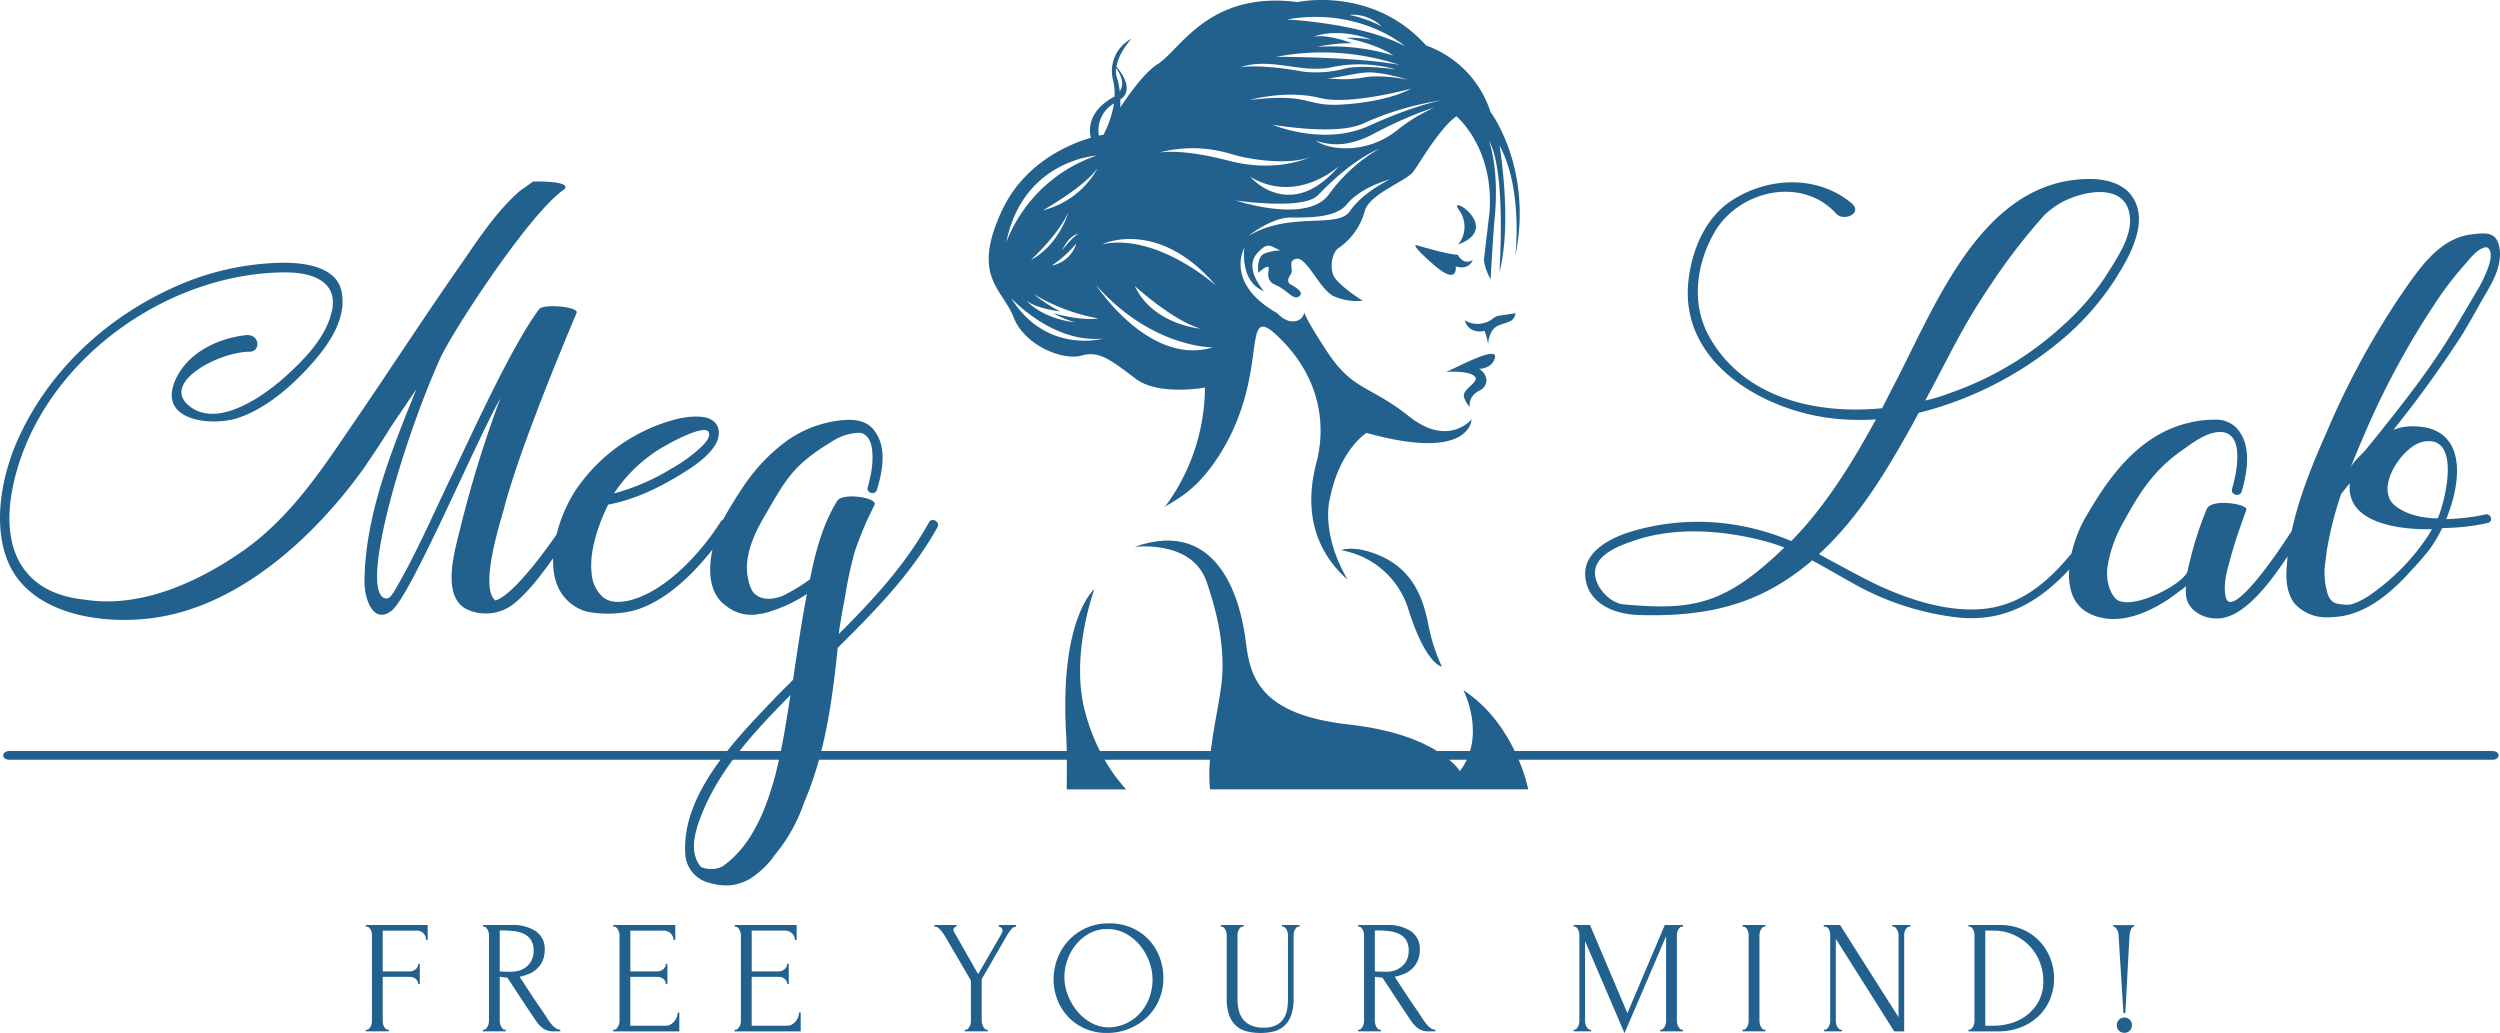 <svg xmlns="http://www.w3.org/2000/svg" width="548.152" height="226.526" viewBox="0 0 548.152 226.526">
  <g id="Group_43" data-name="Group 43" transform="translate(-4132.936 -3132.482)">
    <path id="Path_18" data-name="Path 18" d="M73.108-94.28a78.029,78.029,0,0,0,30.057-14.944,58.994,58.994,0,0,0,16.126-19.756c1.6-3.377,2.786-7.345,1.689-10.554-1.182-3.8-4.812-6.332-11.736-5.994-22.88,1.1-32.758,28.537-42.046,46.1l-2.111,4.137C50.4-93.857,34.608-97.657,27.179-111c-3.968-7.092-2.871-15.619.929-22.458,5.15-9.54,19.334-12.918,26.933-4.475,1.6,1.773,5.994-.084,3.293-2.364-7.345-6.079-18.152-5.826-26.257-.507-6.079,3.968-8.949,11.482-9.54,18.49-1.266,17.561,16.97,27.693,32.083,29.3a54.833,54.833,0,0,0,9.118.169c-5.066,9.287-11.06,19.081-18.574,26.68a53.282,53.282,0,0,0-9.2-2.955A50.756,50.756,0,0,0,9.617-68.107C5.4-66.756-.345-63.8-.008-58.566c.422,6.163,6.5,8.443,11.651,8.612,16.21.507,27.1-2.786,37.655-11.567l.422-.422c3.63,1.942,7.092,4.053,10.722,5.994a61.09,61.09,0,0,0,20.938,6.5c15.282,1.773,24.316-8.865,32.505-20.179.844-1.1-1.013-2.2-1.773-1.1-5.657,7.852-12.158,16.8-22.12,19-9.456,2.111-21.023-2.111-29.3-6.5-3.208-1.689-6.332-3.377-9.456-5.066,8.7-7.936,14.944-18.406,20.6-28.621Zm46.351-42.468c.169,4.137-2.955,8.7-5.066,12.073a53.769,53.769,0,0,1-9.456,11.06A71.026,71.026,0,0,1,79.862-98.585a35.375,35.375,0,0,1-5.319,1.6c5.572-10.3,8.19-16.295,14.268-25.244a131.915,131.915,0,0,1,11.9-15.451,18.422,18.422,0,0,1,4.306-3.039C110.763-143.5,119.122-144.261,119.459-136.747ZM2.188-59.833c.507-3.462,5.235-5.319,8.021-6.248,9.54-3.462,20.77-2.448,30.31.253,1.1.338,2.111.675,3.124,1.1C30.471-52.065,23.548-50.883,8.1-52.318,5.058-52.825,1.681-56.624,2.188-59.833Zm153.492-9.794c-4.9,7.852-14.353,20.938-15.282,15.535-.591-3.039.507-6.163,1.266-9.034.929-3.377,2.111-6.585,3.293-9.878.507-1.266-7.683-2.617-8.7-.169a78.891,78.891,0,0,0-4.137,13.34c-.253,2.871-12.749,9.372-15.873,6.248a6.665,6.665,0,0,1-1.182-1.942,10.379,10.379,0,0,1-.507-5.319,29.578,29.578,0,0,1,3.715-9.963c3.546-6.5,6.754-11.229,12.749-15.366,2.364-1.689,5.994-4.475,9.118-3.8,4.475,1.013,2.533,9.456,1.689,12.327-.422,1.351,1.689,1.942,2.111.591,1.266-4.39,2.364-10.638-1.52-14.268a6.481,6.481,0,0,0-3.293-1.435,23.544,23.544,0,0,0-6.839.675c-11.82,2.786-18.49,13.677-22.627,20.77-3.293,5.657-6.754,18.068,1.6,21.361,5.572,2.28,11.651-.253,16.379-3.293.76-.507,1.435-1.013,2.111-1.52.253-.253,1.942-1.266,1.942-1.6v1.6c0,3.462,3.462,5.572,6.67,5.572,6.248.169,12.411-8.781,15.957-14.1,1.1-1.773,2.111-3.546,3.208-5.235A1.079,1.079,0,1,0,155.679-69.626ZM197.3-71.99a39.074,39.074,0,0,1-5.741.844c-.675.084-2.533.169-2.786.169,3.546-8.612,4.475-20.179-7.092-20.347a11.1,11.1,0,0,0-4.475.76,249.5,249.5,0,0,0,15.282-21.192c1.266-2.2,2.533-4.306,3.715-6.5,1.689-2.955,3.968-6.332,4.306-9.794.169-1.351,0-3.462-.929-4.559-1.1-1.351-3.293-1.013-4.812-.844-7.514.591-12.158,7.936-15.873,13.255A178.33,178.33,0,0,0,162.6-90.143c-4.137,9.287-8.105,19.25-8.781,29.381-.253,2.786-.084,6.079,1.773,8.358a9.308,9.308,0,0,0,7.176,2.955,19.468,19.468,0,0,0,4.39-.507c5.91-1.52,10.722-6.079,14.437-10.3,1.1-1.1,2.026-2.28,3.039-3.462a26.73,26.73,0,0,0,3.208-5.235c.169,0,.422-.084.591-.084a46.236,46.236,0,0,0,9.456-1.1C199.16-70.386,198.654-72.328,197.3-71.99Zm-10.385.844c-.76,0-6.163,0-9.54-2.955a3.869,3.869,0,0,1-1.266-2.111c-1.266-3.884,3.546-10.891,7.6-11.736C192.322-89.636,188.438-74.523,186.918-71.146ZM171.3-90.649a179.055,179.055,0,0,1,14.691-27.1,72.013,72.013,0,0,1,6.923-9.118c1.1-1.266,2.7-3.377,4.475-3.715a.831.831,0,0,1,.675.253c1.013,1.1.169,3.462-.253,4.644a29.461,29.461,0,0,1-2.448,4.9c-3.124,5.319-6.163,10.638-9.709,15.7-3.546,5.15-7.43,10.047-11.313,14.944l-3.293,4.053c-1.013,1.182-2.786,2.617-3.293,3.968C168.85-84.992,170.117-87.863,171.3-90.649Zm13,24.062a47.911,47.911,0,0,1-11.989,12.073,14.448,14.448,0,0,1-4.559,2.28,9.119,9.119,0,0,1-2.617-.169c-1.6-.169-2.28-1.6-2.533-2.871a15.581,15.581,0,0,1-.422-5.572c.169-1.1.253-2.2.422-3.293a79.921,79.921,0,0,1,3.124-12.327c.591-.76,1.266-1.6,1.942-2.364a7.042,7.042,0,0,0,.929,4.644c2.871,4.644,11.482,5.572,17.055,5.4A25,25,0,0,1,184.3-66.587Z" transform="translate(4480.519 3317.283)" fill="#22618e"/>
    <path id="Path_17" data-name="Path 17" d="M123.92-69.243c-.929,1.52-10.554,15.957-15.366,17.392-3.63-2.871,1.266-17.73,1.942-20.347,2.955-11.4,11.313-31.914,15.873-42.721.507-1.351-7.176-2.026-8.19-.844-5.91,7.852-14.437,26.68-18.659,35.46-4.306,8.781-8.105,17.9-13.086,26.342-.591.929-1.266,2.111-2.364,1.52C79-55.059,88.122-86.3,96.311-104.618c2.111-5.066,19-31.239,27.017-37.149,1.773-1.182-.422-2.026-6.5-1.942l-2.871,2.026c-5.15,4.475-9.034,10.469-12.833,15.957C93.441-114.75,86.1-103.436,78.5-92.292c-7.345,10.722-14.184,21.614-24.907,29.3C43.8-56.072,30.963-50.077,18.637-52.019,3.693-53.455-1.12-65.021,3.946-81.4c7.514-24.316,33.265-42.214,58.34-42.383,5.657-.084,11.989,1.773,10.385,8.612-1.266,5.657-6.079,10.554-10.3,14.353-4.728,4.221-14.859,11.4-21.023,6.248s6.754-11.82,13.34-11.82c2.448,0,2.28-3.968-.844-3.63-6.248.675-13.086,3.968-15.619,10.216-3.377,8.443,7.6,9.709,13.34,8.105,6.754-2.026,13-7.683,17.477-12.918,3.377-3.968,6.839-9.287,5.826-14.775-1.013-5.91-8.781-6.585-13.424-6.5a59.469,59.469,0,0,0-22.88,5.15C23.027-113.906,9.856-101.579,3.271-85.791.231-78.361-1.457-68.736,1.413-61.053,5.972-48.642,22.774-46.194,34.847-48.22,53.168-51.259,69.21-66.2,79.679-80.81c2.026-2.955,4.053-5.994,5.91-9.034L91.246-98.2C85.335-83.68,80.1-70.34,79.848-56.325c-.084,4.137,1.942,9.794,5.91,6.754,4.221-3.208,18.406-36.9,23.893-46.6a251.609,251.609,0,0,0-8.7,28.115c-1.182,4.9-4.812,16.21,2.2,18.49a9.952,9.952,0,0,0,8.949-1.182c5.826-4.306,12.58-15.619,13.677-17.477C126.537-69.412,124.679-70.425,123.92-69.243Zm34.109,0c-3.968,6.332-11.736,15.282-20.094,17.392-1.942.422-4.221.591-5.826-.76a7.656,7.656,0,0,1-2.448-5.235c-.591-4.728,1.52-10.807,3.63-15.028,5.994-1.1,11.736-3.968,16.8-7.176,1.6-1.013,4.728-3.039,6.332-5.4,1.351-1.773,1.773-4.559-.338-5.91-1.52-1.182-5.572-1.013-9.034.084a38.1,38.1,0,0,0-20.094,14.1c-3.884,5.15-7.345,14.944-4.981,21.614a9.748,9.748,0,0,0,6.67,6.163,23.835,23.835,0,0,0,10.3-.253c9.54-2.7,17.308-13.086,20.854-18.406A1.066,1.066,0,0,0,158.029-69.243Zm-4.306-16.295a32.859,32.859,0,0,1-6.5,4.728,47.18,47.18,0,0,1-12.664,5.488A32.718,32.718,0,0,1,146.124-85.96c2.7-1.52,8.527-4.39,9.2-2.786C155.834-87.648,154.4-86.213,153.723-85.538Zm49.9,16.548c-5.066,9.2-12.242,16.97-19.756,24.484a3.785,3.785,0,0,0,.084-.929c.338-2.111.675-4.137,1.1-6.248.507-3.124,1.1-6.332,1.942-9.54a23.29,23.29,0,0,1,.675-2.28,80.729,80.729,0,0,1,3.884-9.034.261.261,0,0,0,.084-.169c1.1-1.689-6.923-2.871-8.105-1.013-3.208,5.15-4.812,11.229-5.994,17.224a39.05,39.05,0,0,1-5.994,3.63c-4.221,1.6-6.079-.169-6.67-1.1a7.919,7.919,0,0,1-.844-2.364c-1.266-5.066,1.435-10.469,3.884-14.606,4.644-8.021,6.248-10.807,14.606-15.873a11.383,11.383,0,0,1,5.235-1.773c2.111-.338,3.124,1.689,3.377,3.462a17.448,17.448,0,0,1-.338,5.91c-.169.844-.338,1.689-.591,2.533-.422,1.266,1.689,1.857,2.026.507,1.013-3.377,1.857-7.345.591-10.807a8.892,8.892,0,0,0-1.435-2.448c-1.435-1.689-3.63-2.111-5.826-2.026a25.3,25.3,0,0,0-10.469,2.955,23.132,23.132,0,0,0-3.039,1.942,39.719,39.719,0,0,0-8.949,9.456c-1.435,2.111-2.786,4.306-4.053,6.5-3.293,5.741-5.657,15.957.084,19.925a8.749,8.749,0,0,0,6.923,1.857c.338-.084.675-.084,1.1-.169a30.486,30.486,0,0,0,9.709-4.306c-1.182,6.163-2.111,12.5-3.039,18.828l-3.039,3.039c-8.612,9.034-21.445,21.529-20.6,35.122a6.869,6.869,0,0,0,4.39,6.079,8.763,8.763,0,0,0,1.1.338,11.966,11.966,0,0,0,4.9.422,11.317,11.317,0,0,0,3.8-1.351A19.686,19.686,0,0,0,169,5.055c.338-.422.675-.929,1.013-1.351A36.032,36.032,0,0,0,176.265-7.61c4.559-10.554,6.163-22.289,7.345-33.856,8.105-8.021,16.295-16.379,21.867-26.426C206.153-69.074,204.3-70.171,203.62-68.989ZM173.226-30.912c-1.857,11.4-4.137,30.057-14.944,37.4a5.472,5.472,0,0,1-4.644.084,5.718,5.718,0,0,1-1.182-2.111c-1.1-3.208.507-7.514,1.773-10.469,4.053-9.54,11.567-17.561,19-25.075Z" transform="translate(4133 3315.992)" fill="#22618e"/>
    <g id="noun-woman-2780688" transform="translate(4349.716 3132.482)">
      <path id="Path_7" data-name="Path 7" d="M74.677,35.315a6.185,6.185,0,0,0,.2-7.54C71.985,23.853,84.642,31.572,74.677,35.315Z" transform="translate(28.264 18.302)" fill="#22618e"/>
      <path id="Path_8" data-name="Path 8" d="M69.508,31.6s7.255,2.193,9.073,2.1c0,0,1.194,2.478,3.316,1.159,0,0-.82,2.371-3.743,1.408,0,0,.57,4.3-4.581-.143C67.939,31.3,69.508,31.6,69.508,31.6Z" transform="translate(24.253 22.14)" fill="#22618e"/>
      <path id="Path_9" data-name="Path 9" d="M75.37,41.531s.713,3.1,4.367,2.317a17.148,17.148,0,0,1,.767,2.87s.143-3.013,2.05-3.939,3.69-.7,3.957-2.8l-3.565.535a2.851,2.851,0,0,0-1.319.588A5.468,5.468,0,0,1,75.37,41.531Z" transform="translate(28.997 28.7)" fill="#22618e"/>
      <path id="Path_10" data-name="Path 10" d="M77,54.4c-.535-1.872,4.528-3.6,1.765-4.884-1.872-.873-5.686-.588-5.686-.588,1.783-.606,11.587-6.114,10.7-3.013-.677,2.389-3.458,2.353-3.458,2.353a3.273,3.273,0,0,1,1.6,2.228,2.438,2.438,0,0,1-1.355,2.442c-2.816,1.373-2.282,3.69-2.282,3.69A5.338,5.338,0,0,1,77,54.4Z" transform="translate(27.205 32.606)" fill="#22618e"/>
      <path id="Path_11" data-name="Path 11" d="M55.429,112.628c2.032-1.515,6.257-2.959,11.212-10.25C79.12,84.017,71.526,66.869,80.3,75.265c9.947,9.537,10.285,20.428,8.378,27.612-3.4,12.977,1.533,21.016,6.845,25.687-5.972-10.285-3.939-17.523-3.939-17.523,2.086-10.981,8.075-14.671,8.075-14.671,22.977,6.4,23.031-2.959,23.031-2.959s-5.08,6.186-13.69-.66S96.714,87.137,91.116,78.688c-4.777-7.219-5.1-8.752-5.1-8.752a2.291,2.291,0,0,1-2.1,1.943c-2.032.339-3.8-1.747-3.8-1.747-11.676-6.578-7.237-14.367-7.237-14.367s-1.087,7.433,4.3,9.519c0,0-4.546-4.956-1.462-8.325,2.46-2.692,2.834-1.462,5.116-.606a10.217,10.217,0,0,0-3.708.767c-1.622.873-1.194,4.153-1.194,4.153s1.408-1.373,2.121-1.319-1.07,2.87,1.6,3.939,4.064,3.743,5.383,2.406c1.052-.945-1.854-2.389-1.854-2.389s-1.426-.517-.178-2.228c.856-1.176-.82-3.137,1.355-3.494s4.991,6.524,7.95,8.129A12.667,12.667,0,0,0,98.835,67.4s-5.758-3.583-6.506-5.758c-.767-2.193-.018-5.134,1.3-5.865a14.473,14.473,0,0,0,5.615-7.915c.891-3.868,9.162-6.685,10.7-8.788,1.533-2.121,5.793-9.572,9.43-12.121,0,0,8.342,6.881,7.255,21.106l-1.212,10.232s-.071,1.533,1.444,4.421c0,0,.606-10.428.891-13.351,1.087-10.909-1.23-17.024-1.23-17.024,3.833,6.613,2.282,28.806,2.282,28.806,2.888-11.034.018-27.808.018-27.808,5.223,9.59,3.476,24.225,3.476,24.225,3.922-19.27-5.455-31.569-5.455-31.569a22.888,22.888,0,0,0-14.1-14.564c-11.818-13.155-28.2-9.519-28.2-9.519-19.5-2.531-25.722,10.5-30.7,13.619C51.223,17.189,48.067,21.4,45.679,25c.018-.517.018-1.105,0-1.729,3.066-2.032.357-5.793-.838-7.219.517-3.173,3.3-6.114,3.3-6.114a7.99,7.99,0,0,0-4.011,9.234,13.16,13.16,0,0,1,.3,3.423c-5.544,2.959-5.74,6.934-5.205,9.055C34.4,33.072,24.52,37.172,19.635,47.813,13.022,62.2,19.814,64.677,22.274,71s10.963,9.59,14.956,8.4,6.863,1.408,11.908,5.152,15.1,1.872,15.1,1.872A44.189,44.189,0,0,1,55.429,112.628ZM109.423,20.9s-4.581,2.816-15.134,3.476c-8.182.517-6.649-2.62-20.232-1,0,0,7.95-2.317,15.58-.41C96.054,24.551,109.423,20.9,109.423,20.9Zm-10.357-2.46a26.868,26.868,0,0,1-8.164.125c1.6.178,6.079-1.087,8.9-1.23,3.3-.16,9.091,1.622,9.091,1.622S103.238,17.688,99.067,18.437ZM103.006,7.26A26.972,26.972,0,0,0,95.84,4.711,9.216,9.216,0,0,1,103.006,7.26Zm5.1,4.332C98.568,6.476,82.186,5.727,82.186,5.727,98.211,2.893,108.1,11.592,108.1,11.592ZM87.979,9.524s5.045-2.228,12.888.66a25.4,25.4,0,0,0-5.74-.428s6.792,1.283,10.41,3.868A46.473,46.473,0,0,0,88.8,11.734a38.891,38.891,0,0,1,7.665-.82C96.464,10.9,91.027,8.829,87.979,9.524Zm18.931,6.168c-9.448-1.818-27.059-1.783-27.059-1.783A53.778,53.778,0,0,1,106.91,15.692Zm-21.016,1.48c-10.2-1.836-14.011-.945-14.011-.945,6.845-2.353,13.726,1.5,20.5-.107a29.412,29.412,0,0,1,13.708.553s-7.683-1.159-11.373-.125A24.617,24.617,0,0,1,85.893,17.171Zm-40.34,4.314a15.834,15.834,0,0,0-.606-3.013,4.519,4.519,0,0,1-.178-2.121C46.035,18.241,46.57,19.934,45.554,21.485Zm-3.565,9.5s-.374.071-1,.2a6.782,6.782,0,0,1,3.316-7.059A22.8,22.8,0,0,1,41.989,30.986ZM35.714,72.11c-7.469-.891-10.606-4.759-10.606-4.759,2.157,1.8,7.362,2.371,7.362,2.371a34.778,34.778,0,0,1-5.811-3.8,41.986,41.986,0,0,0,14.189,5.348c-3.957.588-9.929-1.159-9.929-1.159A24.382,24.382,0,0,0,35.714,72.11ZM32.933,56.316c1.64-3.529,3.654-3.636,3.654-3.636C35.34,53.179,32.933,56.316,32.933,56.316Zm3.1-1.5a6.973,6.973,0,0,1-5.4,4.866A24.221,24.221,0,0,0,36.035,54.819Zm-9.947,3.619s5.936-5.419,8.218-10.446C34.306,47.992,32.274,55.158,26.088,58.438Zm2.62-10.874s8.913-4.956,12.032-9.269A18.96,18.96,0,0,1,28.709,47.564Zm11.783-12a32.384,32.384,0,0,0-19.8,18.984C24.341,36.494,40.491,35.567,40.491,35.567ZM21.721,66.78s9.073,10.036,20.214,8.9C41.935,75.693,29.475,79.222,21.721,66.78Zm18.663-2.8c12.282,13.851,25.6,13.637,25.6,13.637C51.989,81.843,40.385,63.981,40.385,63.981Zm8.485.2s8.378,7.647,14.421,9.323C63.291,73.518,52.845,72.68,48.87,64.177ZM41.721,55s12.157-5.882,24.92,9.055C66.624,64.053,53.807,52.5,41.721,55ZM69.957,35.211c5.063,1.551,13.423,2.371,17.523.588,0,0-7.13,3.743-18.04.891s-15.384-1.747-15.384-1.747A28.756,28.756,0,0,1,69.957,35.211Zm23.708,2.62C82.881,50.505,74.182,40.22,74.182,40.22,84.521,46.387,93.665,37.831,93.665,37.831ZM70.991,45.407S85.8,47.6,89.013,44.266c3.209-3.316,7.79-7.683,13.6-10.3A36,36,0,0,0,91.455,44.017C86.7,50.7,70.991,45.407,70.991,45.407ZM96,47.778c-2.656,3.922-13.209-.107-22.318,5.472,0,0,5.08-4.118,9.323-4.1,4.225.018,9.947.036,12.353-2.906,3.137-3.868,9.448-5.455,9.448-5.455S98.888,43.535,96,47.778ZM106.429,29.97a18.07,18.07,0,0,1-8.307,3.743c-6.578,1.016-9.572-1.426-9.572-1.426a13.447,13.447,0,0,0,6.792.606A19.726,19.726,0,0,0,100.814,31c8.61-4.563,13.637-5.918,13.637-5.918A35.807,35.807,0,0,0,106.429,29.97Zm-6.186-.945c-10.018,4.563-21.266-.25-21.266-.25s14.064,2.5,19.929-.232a65.046,65.046,0,0,1,17.737-5.169S110.992,24.141,100.243,29.025Z" transform="translate(-16.821 -1.451)" fill="#22618e"/>
      <path id="Path_12" data-name="Path 12" d="M60.16,69.272A18.741,18.741,0,0,1,75.009,82.5c3.868,12.032,7.255,12.282,7.255,12.282a39.8,39.8,0,0,1-2.906-8.913c-.909-4.813-2.763-11.694-10.036-15.116C63.262,67.917,60.16,69.272,60.16,69.272Z" transform="translate(17.094 51.37)" fill="#22618e"/>
      <path id="Path_13" data-name="Path 13" d="M106.865,100.739s5.169,9.982-.767,17.754c0,0-4.706-8.022-24.314-10.214S60.09,97.922,59.146,90.026,53.727,62.592,34.76,69.33c0,0,12.549-1.64,15.776,7.576s4.046,16.685,3.226,22.977c-.8,6.31-3.262,15.277-2.442,22.6h69.77C121.09,122.5,118.416,108.333,106.865,100.739Z" transform="translate(-2.783 50.581)" fill="#22618e"/>
      <path id="Path_14" data-name="Path 14" d="M26.56,117.832c.036-2.264.071-8.824-.071-11.088-1.729-26.435,6.15-32.835,6.15-32.835s-5.223,13.958-2.228,26.239c2.781,11.408,9.2,17.683,9.2,17.683Z" transform="translate(-9.45 55.252)" fill="#22618e"/>
    </g>
    <path id="Path_15" data-name="Path 15" d="M1.309,0H545.843c.723,0,1.309.427,1.309.954s-.586.954-1.309.954H1.309C.586,1.908,0,1.481,0,.954S.586,0,1.309,0Z" transform="translate(4133.632 3297.153)" fill="#22618e"/>
    <path id="Path_16" data-name="Path 16" d="M7.361-12.854h.177v.353H2.484v-.353h.177a.709.709,0,0,0,.495-.194,1.911,1.911,0,0,0,.371-.477,2.186,2.186,0,0,0,.23-.6,2.774,2.774,0,0,0,.071-.6V-33.635a2.641,2.641,0,0,0-.071-.565,2.6,2.6,0,0,0-.212-.6,1.489,1.489,0,0,0-.371-.477.774.774,0,0,0-.512-.194H2.484v-.353H16.055v3.287H15.7a2.094,2.094,0,0,0-.548-1.431,2.176,2.176,0,0,0-1.714-.618H6.195v8.942h5.867a1.955,1.955,0,0,0,1.361-.495,1.524,1.524,0,0,0,.548-1.166h.353v4.418H13.97a1.4,1.4,0,0,0-.53-1.1,2.029,2.029,0,0,0-1.378-.459H6.195v9.719a2.774,2.774,0,0,0,.071.6,2.186,2.186,0,0,0,.23.6,1.911,1.911,0,0,0,.371.477A.709.709,0,0,0,7.361-12.854Zm25.623,0h.177v.353H28.178v-.353h.177a.642.642,0,0,0,.459-.212,2.265,2.265,0,0,0,.371-.495,2.161,2.161,0,0,0,.23-.618,3.019,3.019,0,0,0,.071-.618V-33.635a2.641,2.641,0,0,0-.071-.565,2.186,2.186,0,0,0-.23-.6,1.911,1.911,0,0,0-.371-.477.668.668,0,0,0-.459-.194h-.177v-.353h6.15a9.28,9.28,0,0,1,5.46,1.378,4.678,4.678,0,0,1,1.926,4.064,5.81,5.81,0,0,1-.442,2.35A5.449,5.449,0,0,1,40.088-26.3a5.829,5.829,0,0,1-1.749,1.166,9.8,9.8,0,0,1-2.138.654l2.545,3.888q.919,1.414,1.873,2.774t1.873,2.81q.247.353.548.742a6.155,6.155,0,0,0,.636.707,3.166,3.166,0,0,0,.707.512,1.62,1.62,0,0,0,.76.194v.353h-1.52a3.7,3.7,0,0,1-2.315-.689,6.479,6.479,0,0,1-1.5-1.608q-1.59-2.333-3.163-4.736T33.515-24.27q-.389-.035-.831-.088t-.831-.124V-14.8a3.019,3.019,0,0,0,.071.618,2.161,2.161,0,0,0,.23.618,2.653,2.653,0,0,0,.353.495A.622.622,0,0,0,32.984-12.854ZM31.853-34.625v8.977h.177q.283.035.9.053t1.537.018a5.906,5.906,0,0,0,1.573-.23,4.594,4.594,0,0,0,1.555-.778,4.356,4.356,0,0,0,1.2-1.431,4.651,4.651,0,0,0,.477-2.227,4.19,4.19,0,0,0-.512-2.191,3.693,3.693,0,0,0-1.414-1.343,6.29,6.29,0,0,0-2.174-.672,20.372,20.372,0,0,0-2.792-.177ZM56.735-12.854h.177a.709.709,0,0,0,.495-.194,1.911,1.911,0,0,0,.371-.477,2.688,2.688,0,0,0,.247-.6,2.248,2.248,0,0,0,.088-.6V-33.635a2.142,2.142,0,0,0-.088-.565,2.688,2.688,0,0,0-.247-.6,1.911,1.911,0,0,0-.371-.477.709.709,0,0,0-.495-.194h-.177v-.353H70.341v3.287h-.353a2.376,2.376,0,0,0-.636-1.431,2.284,2.284,0,0,0-1.767-.618h-7.1v8.942h5.867a1.955,1.955,0,0,0,1.361-.495,1.524,1.524,0,0,0,.548-1.166h.353v4.418h-.353a1.4,1.4,0,0,0-.53-1.1,2.029,2.029,0,0,0-1.378-.459H60.481v10.709h7.74a2.109,2.109,0,0,0,1.166-.318,3.214,3.214,0,0,0,.831-.76,3.073,3.073,0,0,0,.495-.954,3.018,3.018,0,0,0,.159-.866h.353V-12.5H56.735Zm26.613,0h.177a.709.709,0,0,0,.495-.194,1.911,1.911,0,0,0,.371-.477,2.688,2.688,0,0,0,.247-.6,2.248,2.248,0,0,0,.088-.6V-33.635a2.143,2.143,0,0,0-.088-.565,2.688,2.688,0,0,0-.247-.6,1.911,1.911,0,0,0-.371-.477.709.709,0,0,0-.495-.194h-.177v-.353H96.954v3.287H96.6a2.376,2.376,0,0,0-.636-1.431A2.284,2.284,0,0,0,94.2-34.59h-7.1v8.942H92.96a1.955,1.955,0,0,0,1.361-.495,1.524,1.524,0,0,0,.548-1.166h.353v4.418h-.353a1.4,1.4,0,0,0-.53-1.1,2.029,2.029,0,0,0-1.378-.459H87.094v10.709h7.74A2.11,2.11,0,0,0,96-14.056a3.214,3.214,0,0,0,.831-.76,3.073,3.073,0,0,0,.495-.954,3.018,3.018,0,0,0,.159-.866h.353V-12.5H83.347Zm43.789-22.973h4.877v.353a.911.911,0,0,0-.459.212.651.651,0,0,0-.212.53.88.88,0,0,0,.106.389l5.3,9.3,5.089-8.8q.141-.283.194-.424a1.015,1.015,0,0,0,.053-.353.8.8,0,0,0-.406-.707,1.764,1.764,0,0,0-.406-.141v-.353h3.782v.353a1.488,1.488,0,0,0-1.078.654,9.412,9.412,0,0,0-.937,1.325l-5.513,9.542V-14.8a2.248,2.248,0,0,0,.088.6,3.9,3.9,0,0,0,.23.618,1.8,1.8,0,0,0,.353.512.678.678,0,0,0,.495.212h.177v.353h-5.054v-.353h.177a.709.709,0,0,0,.495-.194,1.814,1.814,0,0,0,.371-.495,2.417,2.417,0,0,0,.23-.636,3.018,3.018,0,0,0,.071-.618v-8.836l-5.69-9.754q-.177-.283-.424-.636a7.38,7.38,0,0,0-.53-.672,3.719,3.719,0,0,0-.6-.548,1.042,1.042,0,0,0-.6-.23h-.177Zm38.346-.353a12.081,12.081,0,0,1,4.948.972,11.322,11.322,0,0,1,3.729,2.615,11.571,11.571,0,0,1,2.368,3.817,12.616,12.616,0,0,1,.831,4.541,12.059,12.059,0,0,1-.972,4.877,11.435,11.435,0,0,1-2.668,3.817,12.526,12.526,0,0,1-3.941,2.492,12.73,12.73,0,0,1-4.789.9,11.684,11.684,0,0,1-4.895-.99,11.319,11.319,0,0,1-3.676-2.615A11.562,11.562,0,0,1,154.1-19.5a12.238,12.238,0,0,1-.813-4.418,12.858,12.858,0,0,1,.813-4.471,11.939,11.939,0,0,1,2.386-3.941,11.976,11.976,0,0,1,3.835-2.792A12.022,12.022,0,0,1,165.483-36.18Zm-.018,22.8a9.487,9.487,0,0,0,4.16-1.078,9.746,9.746,0,0,0,2.992-2.474,10.346,10.346,0,0,0,1.788-3.3,11.526,11.526,0,0,0,.584-3.57,11.586,11.586,0,0,0-.708-3.923,12.081,12.081,0,0,0-2.018-3.587,10.637,10.637,0,0,0-3.133-2.615,8.315,8.315,0,0,0-4.09-1.007,7.9,7.9,0,0,0-3.93.972,10.062,10.062,0,0,0-2.957,2.492,11.055,11.055,0,0,0-1.859,3.393,11.37,11.37,0,0,0-.637,3.676,10.954,10.954,0,0,0,.744,3.905,12.53,12.53,0,0,0,2.054,3.552,10.686,10.686,0,0,0,3.1,2.58A7.944,7.944,0,0,0,165.465-13.384ZM189.94-35.827h5.019v.353h-.177a.709.709,0,0,0-.495.194,1.911,1.911,0,0,0-.371.477,2.185,2.185,0,0,0-.23.6,2.641,2.641,0,0,0-.071.565v13.96a10.791,10.791,0,0,0,.283,2.545,5.154,5.154,0,0,0,.954,2.015,4.491,4.491,0,0,0,1.767,1.325,6.723,6.723,0,0,0,2.686.477,6.025,6.025,0,0,0,2.827-.565,4.2,4.2,0,0,0,1.626-1.467,5.325,5.325,0,0,0,.742-2.032,14.41,14.41,0,0,0,.177-2.227V-33.635a2.642,2.642,0,0,0-.071-.565,2.186,2.186,0,0,0-.23-.6,1.911,1.911,0,0,0-.371-.477.668.668,0,0,0-.459-.194h-.177v-.353h3.852v.353h-.177a.649.649,0,0,0-.477.194,2.183,2.183,0,0,0-.353.477,2.186,2.186,0,0,0-.23.6,2.641,2.641,0,0,0-.071.565V-19.71a10.6,10.6,0,0,1-.565,3.764,5.654,5.654,0,0,1-1.555,2.315,5.457,5.457,0,0,1-2.315,1.166,12.008,12.008,0,0,1-2.81.318,12.3,12.3,0,0,1-2.951-.336,5.62,5.62,0,0,1-2.35-1.184,5.654,5.654,0,0,1-1.555-2.315,10.36,10.36,0,0,1-.565-3.693v-13.96a2.641,2.641,0,0,0-.071-.565,2.185,2.185,0,0,0-.23-.6,1.911,1.911,0,0,0-.371-.477.668.668,0,0,0-.459-.194h-.177Zm34.918,22.973h.177v.353h-4.983v-.353h.177a.642.642,0,0,0,.459-.212,2.264,2.264,0,0,0,.371-.495,2.161,2.161,0,0,0,.23-.618,3.02,3.02,0,0,0,.071-.618V-33.635a2.642,2.642,0,0,0-.071-.565,2.186,2.186,0,0,0-.23-.6,1.911,1.911,0,0,0-.371-.477.668.668,0,0,0-.459-.194h-.177v-.353h6.15a9.28,9.28,0,0,1,5.46,1.378,4.678,4.678,0,0,1,1.926,4.064,5.81,5.81,0,0,1-.442,2.35,5.449,5.449,0,0,1-1.184,1.732,5.829,5.829,0,0,1-1.749,1.166,9.8,9.8,0,0,1-2.138.654l2.545,3.888q.919,1.414,1.873,2.774t1.873,2.81q.247.353.548.742a6.154,6.154,0,0,0,.636.707,3.166,3.166,0,0,0,.707.512,1.62,1.62,0,0,0,.76.194v.353H235.5a3.7,3.7,0,0,1-2.315-.689,6.48,6.48,0,0,1-1.5-1.608q-1.59-2.333-3.163-4.736t-3.128-4.736q-.389-.035-.831-.088t-.831-.124V-14.8a3.019,3.019,0,0,0,.071.618,2.16,2.16,0,0,0,.23.618,2.652,2.652,0,0,0,.353.495A.622.622,0,0,0,224.858-12.854Zm-1.131-21.771v8.977h.177q.283.035.9.053t1.537.018a5.906,5.906,0,0,0,1.573-.23,4.594,4.594,0,0,0,1.555-.778,4.356,4.356,0,0,0,1.2-1.431,4.651,4.651,0,0,0,.477-2.227,4.19,4.19,0,0,0-.512-2.191,3.693,3.693,0,0,0-1.414-1.343,6.29,6.29,0,0,0-2.174-.672,20.372,20.372,0,0,0-2.792-.177Zm62.556,21.771h.177a.642.642,0,0,0,.459-.212,2.266,2.266,0,0,0,.371-.495,2.161,2.161,0,0,0,.23-.618,3.021,3.021,0,0,0,.071-.618v-18.59l-9.118,21.276-8.659-20.18V-14.8a3.019,3.019,0,0,0,.071.618,2.16,2.16,0,0,0,.23.618,2.264,2.264,0,0,0,.371.495.678.678,0,0,0,.495.212h.177v.353H267.3v-.353h.177a.642.642,0,0,0,.459-.212,1.888,1.888,0,0,0,.353-.495,2.553,2.553,0,0,0,.212-.618,3.019,3.019,0,0,0,.071-.618V-33.635a2.641,2.641,0,0,0-.071-.565,2.6,2.6,0,0,0-.212-.6,1.625,1.625,0,0,0-.353-.477.668.668,0,0,0-.459-.194H267.3v-.353h3.6l8.2,19.332,8.2-19.332H291.3v.353h-.177a.709.709,0,0,0-.495.194,1.912,1.912,0,0,0-.371.477,2.185,2.185,0,0,0-.23.6,2.641,2.641,0,0,0-.071.565V-14.8a3.019,3.019,0,0,0,.071.618,2.16,2.16,0,0,0,.23.618,2.266,2.266,0,0,0,.371.495.678.678,0,0,0,.495.212h.177v.353h-5.019Zm18.06-22.973h5.019v.353h-.177a.668.668,0,0,0-.459.194,1.708,1.708,0,0,0-.353.459,2.773,2.773,0,0,0-.23.6,2.339,2.339,0,0,0-.088.583V-14.8a3.019,3.019,0,0,0,.071.618,2.161,2.161,0,0,0,.23.618,2.655,2.655,0,0,0,.353.495.622.622,0,0,0,.477.212h.177v.353h-5.019v-.353h.177a.709.709,0,0,0,.495-.194,1.815,1.815,0,0,0,.371-.495,2.417,2.417,0,0,0,.23-.636,3.019,3.019,0,0,0,.071-.618V-33.635a2.641,2.641,0,0,0-.071-.565,2.186,2.186,0,0,0-.23-.6,1.912,1.912,0,0,0-.371-.477.709.709,0,0,0-.495-.194h-.177Zm21.63,22.973h.177v.353h-3.923v-.353h.177a.7.7,0,0,0,.477-.212,1.7,1.7,0,0,0,.371-.495,3.2,3.2,0,0,0,.23-.618,2.444,2.444,0,0,0,.088-.618V-33.635a3.483,3.483,0,0,0-.053-.565,2.111,2.111,0,0,0-.194-.6,1.389,1.389,0,0,0-.389-.477.943.943,0,0,0-.6-.194h-.177v-.353h3.57l12.829,20.216V-33.635a2.143,2.143,0,0,0-.088-.565,2.69,2.69,0,0,0-.247-.6,1.911,1.911,0,0,0-.371-.477.709.709,0,0,0-.495-.194h-.177v-.353h3.958v.353h-.177a.709.709,0,0,0-.495.194,1.911,1.911,0,0,0-.371.477,2.187,2.187,0,0,0-.23.6,2.643,2.643,0,0,0-.071.565V-12.5H337.6L324.806-32.787V-14.8a3.019,3.019,0,0,0,.071.618,2.16,2.16,0,0,0,.23.618,2.265,2.265,0,0,0,.371.495A.678.678,0,0,0,325.973-12.854Zm27.92,0h.177a.642.642,0,0,0,.459-.212,2.265,2.265,0,0,0,.371-.495,2.159,2.159,0,0,0,.23-.618,3.019,3.019,0,0,0,.071-.618V-33.635a2.641,2.641,0,0,0-.071-.565,2.6,2.6,0,0,0-.212-.6,1.624,1.624,0,0,0-.353-.477.709.709,0,0,0-.495-.194h-.177v-.353h6.821a12.423,12.423,0,0,1,5.019.972,11.232,11.232,0,0,1,3.764,2.615,11.461,11.461,0,0,1,2.35,3.764,12.238,12.238,0,0,1,.813,4.418,11.909,11.909,0,0,1-.778,4.223,10.792,10.792,0,0,1-2.333,3.693,11.734,11.734,0,0,1-3.888,2.633,13.541,13.541,0,0,1-5.407,1.007h-6.362Zm16.4-10.673a11.293,11.293,0,0,0-.815-4.276,10.712,10.712,0,0,0-2.286-3.517,11.05,11.05,0,0,0-3.473-2.386,10.634,10.634,0,0,0-4.342-.884h-1.807v20.852h1.878a13.251,13.251,0,0,0,3.846-.583,10.576,10.576,0,0,0,3.491-1.8,9.437,9.437,0,0,0,2.534-3.057A9.154,9.154,0,0,0,370.292-23.527ZM385.63-35.791h4.559v.353q-.459,0-.707.654A4.176,4.176,0,0,0,389.2-33.6l-.919,17.07h-.424L386.8-33.6a2.142,2.142,0,0,0-.088-.565,3.339,3.339,0,0,0-.23-.6,1.624,1.624,0,0,0-.353-.477.709.709,0,0,0-.495-.194Zm.778,21.948a1.667,1.667,0,0,1,.477-1.2,1.578,1.578,0,0,1,1.184-.495,1.578,1.578,0,0,1,1.184.495,1.667,1.667,0,0,1,.477,1.2,1.608,1.608,0,0,1-.477,1.184,1.608,1.608,0,0,1-1.184.477,1.608,1.608,0,0,1-1.184-.477A1.608,1.608,0,0,1,386.408-13.844Z" transform="translate(4210.658 3371.12)" fill="#22618e"/>
  </g>
</svg>

